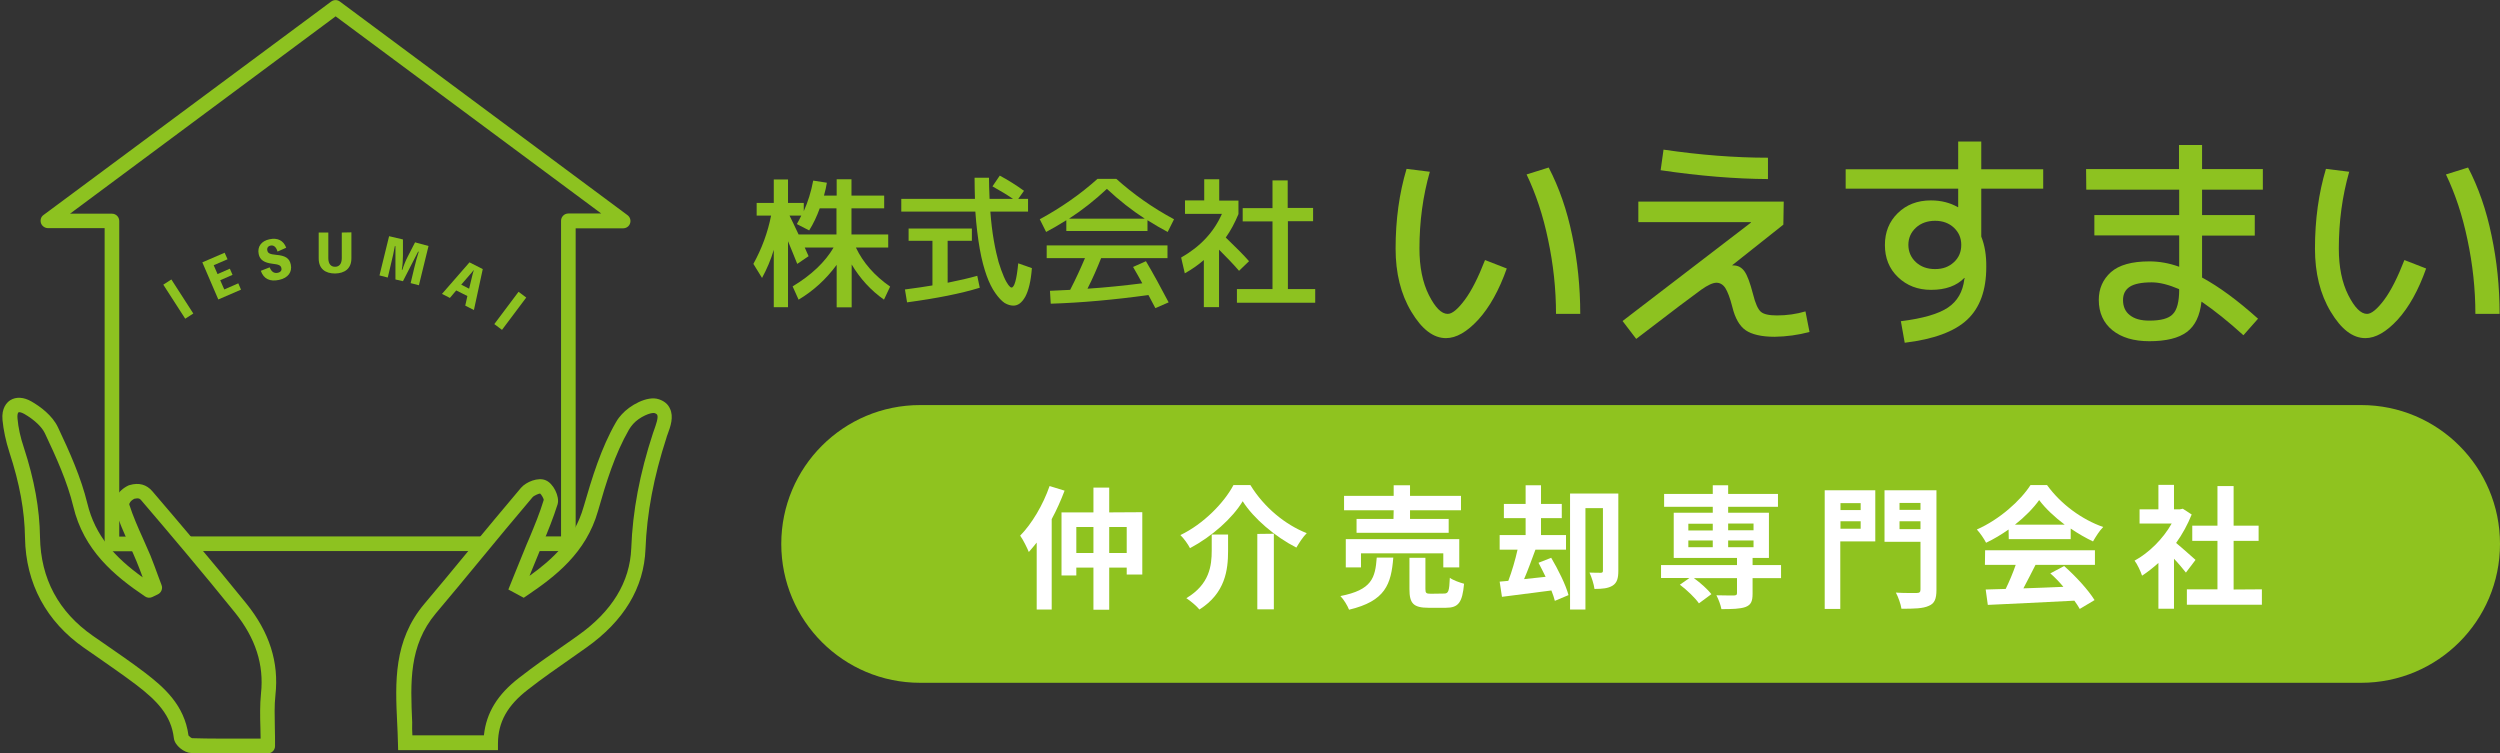 <?xml version="1.0" encoding="utf-8"?>
<!-- Generator: Adobe Illustrator 27.9.0, SVG Export Plug-In . SVG Version: 6.00 Build 0)  -->
<svg version="1.1" id="Layer_2_00000045579794814034522240000002558203968160201613_"
	 xmlns="http://www.w3.org/2000/svg" xmlns:xlink="http://www.w3.org/1999/xlink" x="0px" y="0px" viewBox="0 0 1299.8 391.7"
	 style="enable-background:new 0 0 1299.8 391.7;" xml:space="preserve">
<rect x="0" y="0" width="1299.8" height="391.7" fill="#333333" stroke="none"/>
<style type="text/css">
	.st0{fill:#8FC31F;}
	.st1{fill:#8DC220;}
	.st2{fill:#FFFFFF;}
</style>
<g id="Layer_1-2">
	<g>
		<path id="_長方形_31" class="st0" d="M478.4,210.6h749.2c39.9,0,72.2,32.3,72.2,72.2l0,0c0,39.9-32.3,72.2-72.2,72.2H478.4
			c-39.9,0-72.2-32.3-72.2-72.2l0,0C406.2,242.9,438.5,210.6,478.4,210.6z"/>
		<g>
			<g>
				<path class="st1" d="M461.8,121.9v6.8H445c3.7,7.8,9.6,14.6,17.8,20.3l-3.2,6.8c-6.8-4.8-12.4-10.9-16.8-18.3v22.3H435v-22.1
					c-5.5,7.5-12.1,13.5-19.8,18.1l-3.1-6.9c9.8-5.9,16.9-12.7,21.3-20.2h-15l2,4.5l-5.9,4c-0.2-0.5-0.9-2.2-2.1-5.2
					c-1.2-3-2.1-5.2-2.7-6.6v34.3h-7.4v-29.8c-1.5,5.1-3.6,10-6.1,14.6l-4.5-7.3c4.4-8,7.5-16.4,9.2-25.1h-7.5v-6.6h8.9V93.3h7.4
					v12.2h8.2v4.3c2.1-4.7,3.8-10,4.9-15.9l7.1,1.1c-0.3,2-0.8,4.2-1.5,6.7h6.6v-8.5h7.7v8.5h17v6.6h-17v13.6H461.8L461.8,121.9z
					 M420.7,119.8l-6.4-3.3c0.9-1.6,1.7-3.1,2.3-4.4h-6.1c1.1,2.1,2.6,5.4,4.7,9.8h19.7v-13.6h-8.7
					C424.7,112.5,422.9,116.3,420.7,119.8L420.7,119.8z"/>
				<path class="st1" d="M516,96.9l3.8-5.6c4.1,2.2,8.3,4.8,12.6,7.9l-3,4.2h5.1v6.6h-19.6c0.4,5.4,1,10.4,1.8,15s1.7,8.4,2.5,11.3
					c0.9,2.9,1.8,5.4,2.7,7.5c0.9,2.1,1.8,3.6,2.4,4.4c0.6,0.8,1.2,1.3,1.6,1.3c1.5,0,2.7-4.2,3.5-12.6l7.1,2.5
					c-0.5,6.7-1.7,11.6-3.4,14.8c-1.8,3.2-3.8,4.7-6.2,4.7c-1.5,0-3.1-0.5-4.6-1.4c-1.5-1-3.1-2.7-4.8-5.1c-1.7-2.4-3.2-5.4-4.5-9
					c-1.3-3.6-2.6-8.3-3.6-14s-1.8-12.2-2.3-19.4h-38.5v-6.6h38.3c-0.1-3.5-0.2-7.1-0.2-11h7.5c0,2.7,0.1,6.4,0.3,11h12.2
					C523.3,101.1,519.8,99,516,96.9L516,96.9z M509.4,149.6c-9.7,3-22.3,5.5-37.8,7.6l-1.1-6.7c6.1-0.8,10.8-1.5,14.3-2.1v-23.2
					h-12.4v-6.4h32.9v6.4h-12.6V147c6-1.2,11.2-2.4,15.4-3.6L509.4,149.6L509.4,149.6z"/>
				<path class="st1" d="M596.6,114.5v5.6h-42.2v-5.6c-3.8,2.4-7.3,4.4-10.5,6.1l-3.3-6.6c11.2-6.1,21.2-13.1,30-21h9.8
					c8.8,7.9,18.8,15,30,21l-3.3,6.6C603.9,118.9,600.4,116.9,596.6,114.5L596.6,114.5z M595.8,135.8c3.9,6.6,7.8,13.8,11.8,21.4
					l-6.9,3c-0.3-0.6-0.9-1.7-1.7-3.2s-1.4-2.7-1.9-3.6c-18.1,2.5-35,4-50.8,4.5l-0.4-6.7c4.7-0.2,8.2-0.4,10.5-0.5
					c3-5.8,5.5-11.3,7.7-16.5h-19.9v-6.6H607v6.6h-34.5c-2.1,5.3-4.4,10.6-7.1,15.9c9.3-0.6,18.8-1.6,28.5-2.8
					c-1.4-2.6-3-5.4-4.8-8.5L595.8,135.8L595.8,135.8z M595.2,113.7c-6.8-4.4-13.4-9.6-19.7-15.5c-6.3,5.9-12.9,11.1-19.7,15.5
					H595.2L595.2,113.7z"/>
				<path class="st1" d="M633.9,104.3h10v7c-1.9,4.6-4.1,8.7-6.6,12.2c5.2,5,9.3,9.1,12.1,12.3l-5.2,5c-3.1-3.6-6.6-7.2-10.4-11
					v29.9h-7.9v-24.5c-3,2.6-6.3,4.9-9.9,6.9l-1.9-8.2c10-5.7,17-13.2,21.2-22.7h-19.2v-7h10v-11h7.8L633.9,104.3L633.9,104.3z
					 M669.6,150.3h14.2v7.1h-40.7v-7.1h18.5v-35.2h-15.5v-6.9h15.5V93.8h7.9v14.3h13.2v6.9h-13.1V150.3z"/>
			</g>
			<g>
				<path class="st1" d="M743.4,89.3c-3.6,12.6-5.4,25.9-5.4,39.9c0,9.6,1.6,17.6,4.9,24.2c3.3,6.5,6.5,9.8,9.8,9.8
					c2.3,0,5.2-2.4,8.8-7.2s7.1-11.8,10.6-20.8l11.3,4.4c-4,11.3-8.9,20.1-14.8,26.6c-5.9,6.4-11.5,9.6-16.8,9.6
					c-6.5,0-12.5-4.5-18-13.7c-5.5-9.1-8.2-20.1-8.2-32.9c0-14.9,1.9-28.7,5.7-41.4L743.4,89.3L743.4,89.3z M793.7,90.7l11.5-3.6
					c5.4,10.4,9.5,22.1,12.2,35.3c2.8,13.2,4.2,26.8,4.2,40.8H809c0-13-1.4-25.8-4.1-38.5C802.3,112.1,798.5,100.7,793.7,90.7
					L793.7,90.7z"/>
				<path class="st1" d="M927.2,116.8l-26.6,21.1l0.1,0.1h0.5c2.4,0,4.3,1,5.8,3.1s2.9,6,4.4,11.7c1.2,4.9,2.6,8,4.1,9.3
					s4.3,1.9,8.4,1.9c5.1,0,10.1-0.7,14.8-2.1l2.1,10.7c-6,1.6-12,2.4-18.1,2.5c-6.8,0-11.9-1.2-15.1-3.4s-5.5-6.3-6.9-12
					c-1.2-4.8-2.5-8.1-3.7-10c-1.2-1.8-2.8-2.7-4.6-2.7c-1.8,0-4.5,1.2-8,3.7s-14.7,10.9-33.7,25.5l-7.1-9.3l66.8-51.2l-0.1-0.2
					h-58.5v-10.7h75.6L927.2,116.8L927.2,116.8z M863.4,88.5l1.5-10.7c19.1,2.8,37.2,4.2,54.3,4.2v11.1
					C902.3,93,883.7,91.5,863.4,88.5L863.4,88.5z"/>
				<path class="st1" d="M1021.3,144.5c-4,4.1-9.7,6.2-17.3,6.2c-6.9,0-12.6-2.2-17.2-6.6c-4.6-4.4-6.8-10-6.8-16.7
					s2.2-12.2,6.7-16.6s10.2-6.6,17.2-6.6c5.3,0,10,1.2,14,3.5h0.2v-9.6h-58.5V88h58.5V73.6h12V88h32.2v10.1h-32.2V123
					c1.8,4.5,2.7,9.8,2.6,15.9c0,12-3.3,21.1-9.9,27.3c-6.6,6.2-17.5,10.2-32.5,12l-2-11.2c11.4-1.4,19.6-3.8,24.5-7.1
					s7.7-8.2,8.5-14.7c0-0.1,0-0.2,0.1-0.2c0-0.1,0.1-0.2,0.1-0.2L1021.3,144.5L1021.3,144.5z M996.1,118.4
					c-2.6,2.4-3.9,5.4-3.9,8.9s1.3,6.6,3.9,9c2.6,2.4,5.9,3.6,10,3.6s7.2-1.2,9.8-3.6s3.8-5.4,3.8-9s-1.3-6.5-3.8-8.9
					c-2.6-2.4-5.8-3.6-9.8-3.6S998.7,116,996.1,118.4z"/>
				<path class="st1" d="M1084.6,87.9h48.3V75.4h12v12.5h31.6v10.7h-31.6v13.2h27.4v10.7h-27.4v21.8c8.7,4.7,18.4,11.8,29.1,21.4
					l-7.6,8.6c-7.8-7.1-15.1-12.9-21.8-17.5c-0.8,7.3-3.3,12.6-7.6,15.8c-4.3,3.2-10.8,4.8-19.5,4.8c-8.1,0-14.5-1.9-19.2-5.7
					c-4.7-3.8-7.1-9.1-7.1-15.8c0-5.8,2.1-10.6,6.3-14.4c4.2-3.7,10.8-5.6,20-5.6c5.1,0,10.3,0.9,15.5,2.8v-16.3h-44.1v-10.6h44.1
					V98.6h-48.3L1084.6,87.9L1084.6,87.9z M1132.9,150.3c-5.4-2.3-10.1-3.5-14.2-3.5c-5.3,0-9.1,0.8-11.4,2.3s-3.5,3.8-3.5,6.9
					c0,3.4,1.2,6.1,3.6,7.9c2.4,1.9,5.7,2.8,10.1,2.8c6,0,10.1-1.1,12.2-3.4c2.2-2.2,3.3-6.5,3.3-12.7L1132.9,150.3L1132.9,150.3z"
					/>
				<path class="st1" d="M1221.4,89.3c-3.6,12.6-5.4,25.9-5.4,39.9c0,9.6,1.6,17.6,4.9,24.2c3.3,6.5,6.5,9.8,9.8,9.8
					c2.2,0,5.2-2.4,8.8-7.2s7.1-11.8,10.6-20.8l11.3,4.4c-4,11.3-8.9,20.1-14.8,26.6c-5.9,6.4-11.5,9.6-16.8,9.6
					c-6.5,0-12.5-4.5-18-13.7c-5.5-9.1-8.2-20.1-8.2-32.9c0-14.9,1.9-28.7,5.7-41.4L1221.4,89.3L1221.4,89.3z M1271.7,90.7l11.5-3.6
					c5.4,10.4,9.5,22.1,12.2,35.3c2.8,13.2,4.2,26.8,4.2,40.8H1287c0-13-1.4-25.8-4.1-38.5C1280.3,112.1,1276.5,100.7,1271.7,90.7
					L1271.7,90.7z"/>
			</g>
		</g>
		<g>
			<path class="st1" d="M258.9,390H207l-0.1-3.7c-0.1-3.5-0.2-7-0.4-10.4c-1-21-2-42.8,14.1-61.9c7.5-8.9,14.9-17.8,22.2-26.7
				c9.2-11.1,18.6-22.5,28.1-33.7c2.7-3.1,8.9-5.6,12.8-3.9c4,1.6,7.4,8.5,6.2,12.5c-2.2,7-5,13.9-7.8,20.6
				c-0.9,2.2-1.8,4.4-2.7,6.6c-1.3,3.3-2.7,6.6-4.1,10c12-8.6,23.3-19,28.1-35.8c4.5-15.5,9.1-30.6,16.8-44c1.1-1.9,1.9-2.9,3.1-4.2
				c4-4.5,13.2-9.9,19.3-7.8c2.7,0.9,4.7,2.5,5.7,4.8c2.1,4.3,0.3,9.4-1.2,13.4c-0.2,0.6-0.5,1.2-0.6,1.8
				c-6.6,20.3-10.2,39.2-10.9,57.9c-0.8,20.1-11.2,37.4-30.9,51.3c-2.4,1.7-4.7,3.3-7.1,5c-7.7,5.4-15.7,10.9-23.2,16.8
				c-10.6,8.2-15.4,16.8-15.5,27.8L258.9,390L258.9,390z M214.4,382.3h37.2c1.2-11.6,7-21.2,18.3-29.9c7.7-6,15.7-11.6,23.5-17
				c2.4-1.6,4.7-3.3,7.1-5c17.7-12.5,27-27.8,27.7-45.3c0.7-19.3,4.4-38.9,11.3-59.9c0.2-0.6,0.5-1.3,0.7-2c0.8-2.3,2.2-6.1,1.5-7.5
				c-0.1-0.1-0.2-0.5-1.3-0.9c-1.8-0.6-7.9,1.9-11.2,5.6c-1,1.2-1.5,1.8-2.2,3c-7.3,12.7-11.8,27.2-16.1,42.3
				c-6.2,21.8-22.2,34-36.7,43.8l-1.9,1.3l-8-4.3l3.3-8.2c1.6-3.9,3.2-7.9,4.8-11.8c0.9-2.2,1.8-4.5,2.8-6.7
				c2.7-6.5,5.5-13.2,7.5-19.9c0-0.6-1.2-2.8-1.9-3.3l0,0c-0.6,0-3.1,1-3.9,1.9c-9.4,11.1-18.9,22.5-28,33.6
				c-7.4,9-14.8,17.9-22.3,26.8c-14.1,16.8-13.2,36.1-12.3,56.6C214.2,377.7,214.3,380,214.4,382.3L214.4,382.3z"/>
			<path class="st1" d="M119.4,391.7c-6.8,0-13.4,0-20-0.2c-3.6-0.1-8.6-3.9-9-7.7c-1.4-11.9-8.7-19.5-19.9-28
				c-6.9-5.2-14.2-10.2-21.2-15.1l-5.5-3.8c-19.7-13.7-30.4-33.5-30.8-57.3c-0.2-14.1-2.8-28.2-8.1-44.4c-1.9-5.9-3.1-11.6-3.6-16.8
				c-0.6-6.3,2.3-9.2,4-10.3c3-1.9,7-1.7,11,0.6c4.7,2.7,10.9,7.3,13.8,13.4c6.2,13.1,12,26.1,15.3,39.6c4.1,17,14.4,28.1,28.8,38.5
				c-1-2.8-2.1-5.6-3.2-8.3c-1.2-2.9-2.5-5.8-3.8-8.7c-2.6-5.9-5.4-12-7.4-18.4c-1.5-4.6,1.5-9.8,7-12.4c0.2-0.1,0.4-0.1,0.6-0.2
				c4.8-1.4,8.8-0.3,11.8,3.2c14.7,17.2,32,37.5,48.8,58.3c12.1,15,17.1,30.6,15.2,47.7c-0.6,5.4-0.4,11.1-0.3,17.2
				c0.1,3,0.1,6.1,0.1,9.3c0,2.1-1.7,3.8-3.8,3.8h-10.3C125.8,391.6,122.6,391.6,119.4,391.7L119.4,391.7z M98,382.4
				c0.4,0.5,1.4,1.3,1.9,1.4c9.3,0.3,18.9,0.2,29.1,0.2h6.5c0-1.8-0.1-3.6-0.1-5.3c-0.2-6.3-0.3-12.2,0.3-18.2
				c1.6-14.9-2.8-28.7-13.6-42.1c-16.7-20.7-33.9-41-48.6-58.2c-0.7-0.9-1.4-1.4-3.6-0.9c-2.1,1-2.8,2.6-2.7,3
				c1.9,5.9,4.5,11.9,7.1,17.6c1.3,3,2.6,5.9,3.9,8.9c1.4,3.5,2.7,7,4,10.6c0.6,1.6,1.2,3.2,1.8,4.8c0.7,1.8-0.1,3.9-1.9,4.8
				l-2.9,1.4c-1.2,0.6-2.7,0.5-3.8-0.3c-16.2-10.9-31.9-24.1-37.3-46.8c-3.1-12.8-8.8-25.4-14.8-38.1c-1.6-3.3-5.5-7-10.7-10
				c-1.6-0.9-2.7-1-3-0.8s-0.7,1.2-0.5,3.2c0.4,4.7,1.5,9.8,3.3,15.1c5.5,16.9,8.2,31.8,8.4,46.7c0.4,21.5,9.6,38.7,27.5,51.2
				l5.5,3.8c7.1,4.9,14.5,10,21.5,15.3C85.1,357.2,95.9,366.5,98,382.4L98,382.4z"/>
			<rect x="97.6" y="278.9" class="st1" width="153.9" height="7.6"/>
			<path class="st1" d="M295.5,286.5h-17.6v-7.6h13.8V114.8c0-2.1,1.7-3.8,3.8-3.8h17.1L174.5,8.5L36.4,111.1h21.8
				c2.1,0,3.8,1.7,3.8,3.8V279h8.6v7.6H58.2c-2.1,0-3.8-1.7-3.8-3.8V118.6H24.9c-1.6,0-3.1-1.1-3.6-2.6c-0.5-1.6,0-3.3,1.3-4.2
				l149.6-111c1.4-1,3.2-1,4.5,0l149.6,111.1c1.3,1,1.8,2.7,1.3,4.2c-0.5,1.6-2,2.6-3.6,2.6h-24.7v164.1
				C299.3,284.8,297.6,286.5,295.5,286.5L295.5,286.5z"/>
			<g>
				<path class="st1" d="M100.5,163l-4.2,2.7L84.9,148l4.2-2.7L100.5,163z"/>
				<path class="st1" d="M123.9,147.3l1.4,3.3l-11.8,5.1l-8.3-19.3l11.6-5l1.5,3.4l-7.2,3.1l2,4.6l6.4-2.8l1.4,3.2l-6.4,2.8l2.1,4.8
					L123.9,147.3L123.9,147.3z"/>
				<path class="st1" d="M140.2,139c0.9,2.2,2.2,3.3,4.4,2.8c1.2-0.3,2-1.1,1.7-2.4c-0.3-1.5-1.4-1.9-4.8-2.3c-4-0.5-6.4-1.9-7-5
					c-0.8-3.9,1.4-6.8,5.6-7.7c4.2-0.9,7.3,0.6,8.7,4.4l-4.5,2c-0.7-2.4-2-3.5-3.7-3.1c-1.3,0.3-1.9,1.3-1.6,2.6
					c0.3,1.4,1.4,1.9,4.6,2.2c4.7,0.4,6.9,1.7,7.6,5.1c0.8,3.8-1.4,6.9-6,7.9c-4.9,1.1-8.1-0.5-9.6-4.7L140.2,139L140.2,139z"/>
				<path class="st1" d="M182.7,120.8v13.5c0,5.4-3.5,7.8-8.5,7.9c-5,0-8.5-2.4-8.5-7.8v-13.5h5v13.3c0,3.2,1.5,4.5,3.5,4.5
					s3.5-1.3,3.5-4.5v-13.3L182.7,120.8L182.7,120.8z"/>
				<path class="st1" d="M222.8,127.9l-5,20.4l-4.3-1.1l1.9-8c0.7-2.8,1.4-5.6,2.3-8.3l-0.3-0.1l-7.9,15.4l-3.9-0.9V128l-0.3-0.1
					c-0.5,2.8-1.1,5.6-1.8,8.4l-1.9,8l-4.3-1.1l5-20.4l7.2,1.7v8.5c0,2.2-0.2,5.2-0.6,7.2l0.3,0.1c0.6-2,1.7-4.8,2.7-6.7l3.9-7.6
					L222.8,127.9L222.8,127.9z"/>
				<path class="st1" d="M246.4,161.2l-4.5-2.3l1.1-5l-5.8-2.9l-3.3,3.9l-4.1-2.1l14.3-16.4l6.9,3.5L246.4,161.2L246.4,161.2z
					 M245.5,143.5c0.2-1,0.5-1.9,0.8-2.9l-0.1-0.1c-0.6,0.8-1.2,1.6-1.9,2.3l-4.5,5.2l4.1,2.1L245.5,143.5L245.5,143.5z"/>
				<path class="st1" d="M261,171.5l-4-3l12.6-16.8l4,3L261,171.5L261,171.5z"/>
			</g>
		</g>
		<g>
			<path class="st2" d="M553.5,255.1c-1.9,5-4.1,10-6.7,14.8v47H539v-34.8c-1.4,1.8-2.8,3.4-4.1,4.9c-0.8-2-3-6.5-4.5-8.5
				c6.1-6.2,11.9-16,15.3-25.8L553.5,255.1L553.5,255.1z M593.9,266.3v32.4h-8.1v-3.6h-9.1V317h-8.2v-21.9h-8.9v4.1h-7.7v-32.8h16.6
				v-12.9h8.2v12.9L593.9,266.3L593.9,266.3z M568.5,287.5V274h-8.9v13.5H568.5z M585.8,287.5V274h-9.1v13.5H585.8z"/>
			<path class="st2" d="M618.7,285c-1-2-3.2-5.1-5-6.8c12.1-5.8,22.8-16.9,27.6-26h8.8c7.1,11.6,18.1,20.6,29.3,25
				c-2.1,2.1-3.9,5-5.4,7.5c-11-5.6-22.3-15.2-27.9-24.1C640.8,269.4,630.2,278.9,618.7,285L618.7,285z M638.5,277.9v8.6
				c0,9.7-1.4,21.9-14.9,30.4c-1.4-1.8-4.7-4.5-6.8-5.9c12.1-7.2,13.2-16.9,13.2-24.8v-8.3H638.5L638.5,277.9z M662.3,277.5v39.3
				h-8.6v-39.2L662.3,277.5L662.3,277.5z"/>
			<path class="st2" d="M724.4,289.9c-1.1,13.9-4.1,22.6-23,27.1c-0.8-2.1-2.8-5.4-4.5-7.1c16.4-3.2,18.1-9.4,18.9-20H724.4
				L724.4,289.9z M724.6,265.3h-25.8v-7.5h25.8v-5.5h8.5v5.5h26.5v7.5h-26.5v4.5h20.1v7.2h-47.9v-7.2h19.2L724.6,265.3L724.6,265.3z
				 M750.4,295v-7.3h-42.8v7.3h-7.9v-14.7h59V295H750.4L750.4,295z M750.8,308.6c2.3,0,2.7-1.2,3-8.2c1.7,1.3,5.2,2.5,7.4,3.1
				c-0.9,9.9-3,12.5-9.5,12.5h-8.9c-8,0-10-2.3-10-9.7V290h8.3v16.2c0,2.2,0.4,2.5,2.9,2.5L750.8,308.6L750.8,308.6z"/>
			<path class="st2" d="M806.5,290c3.6,6.1,7.6,14.1,9,19.4l-7.1,3c-0.4-1.6-1-3.4-1.8-5.4l-25.7,3.3l-1.2-7.9l4.5-0.4
				c1.8-4.7,3.6-10.8,4.8-16.2h-9.3v-7.6h13.5v-8.8h-11.3V262h11.3v-9.7h8v9.7H812v7.4h-10.8v8.8h13v7.6h-15.9
				c-1.9,5.1-3.9,10.7-5.9,15.3l11.2-1.2c-1.2-2.5-2.5-5-3.7-7.3L806.5,290L806.5,290z M841.4,296.8c0,3.7-0.6,6.2-3,7.7
				c-2.3,1.4-5.2,1.7-9.4,1.7c-0.3-2.4-1.5-6.2-2.6-8.5c2.5,0.1,5,0.1,5.9,0.1c0.8,0,1.1-0.3,1.1-1.1v-32.5h-9.1v52.7h-8v-60.3h25.1
				V296.8L841.4,296.8z"/>
			<path class="st2" d="M926,300.6h-14.8v8.1c0,3.9-0.8,5.8-3.7,6.9c-2.8,1-7,1.1-12.5,1.1c-0.4-2.2-1.5-5.1-2.6-7.2
				c3.7,0.1,8,0.1,9.2,0.1c1.1-0.1,1.5-0.3,1.5-1.2v-7.8h-22.4c3.5,2.5,7.2,5.9,9.1,8.3l-6.5,4.8c-1.9-2.8-6.2-6.9-9.9-9.7l5-3.5
				h-14.8v-6.7h39.5v-3.7h-32.9v-23.5h20.3v-3.1h-25.3v-6.7h25.3v-4.5h8v4.5h25.9v6.7h-25.9v3.1h21.2v23.5h-8.5v3.7H926V300.6
				L926,300.6z M877.8,275.8h12.7v-3.5h-12.7V275.8z M877.8,284.5h12.7V281h-12.7V284.5z M898.5,272.2v3.5h13.2v-3.5H898.5z
				 M911.7,281h-13.2v3.5h13.2V281z"/>
			<path class="st2" d="M975,281.5h-18.2v35.1h-8.1v-61.7H975V281.5z M956.9,261.6v3.6h10.5v-3.6H956.9z M967.4,274.9V271h-10.5v3.9
				H967.4z M1006.8,306.7c0,4.7-1,7.1-4,8.3c-3,1.4-7.5,1.5-14.2,1.5c-0.3-2.3-1.7-6.2-2.9-8.4c4.3,0.3,9.5,0.2,10.9,0.2
				s1.9-0.5,1.9-1.8v-24.8h-18.7v-26.8h27V306.7L1006.8,306.7z M987.6,261.5v3.6h10.9v-3.6H987.6z M998.5,275.1V271h-10.9v4.1H998.5
				z"/>
			<path class="st2" d="M1044.3,275.3c-3.7,2.6-7.7,5-11.7,6.9c-1-2-3.1-5.1-4.8-6.9c11.8-5.2,22.7-15,27.9-23.1h8.6
				c7.3,10.1,18.3,18,29.2,21.8c-2.1,2.1-3.9,5.1-5.3,7.5c-3.8-1.8-7.8-4.1-11.6-6.7v5.5h-32.2L1044.3,275.3L1044.3,275.3z
				 M1032.1,286.1h57.1v7.6h-30.9c-2,4.1-4.3,8.3-6.3,12.2c6.6-0.2,13.7-0.5,20.8-0.8c-2.1-2.5-4.5-5-6.8-7l7.2-3.8
				c6.1,5.4,12.6,12.5,15.8,17.7l-7.7,4.6c-0.7-1.3-1.7-2.8-2.8-4.3c-16.2,0.9-33.3,1.6-45,2.2l-1.1-8l10.4-0.3
				c1.9-3.9,3.8-8.4,5.2-12.5h-16L1032.1,286.1L1032.1,286.1z M1073.5,272.8c-5.3-4-10.1-8.5-13.3-12.8c-3,4.2-7.4,8.7-12.6,12.8
				H1073.5z"/>
			<path class="st2" d="M1136.5,297.7c-1.5-1.9-3.8-4.7-6.2-7.2v26h-8.1v-23.8c-2.8,2.5-5.7,4.8-8.5,6.6c-0.7-2.2-2.6-6.2-3.9-7.8
				c7.5-4.1,14.8-11.3,19.3-19.3h-16.7v-7.4h9.8v-12.7h8.1v12.7h3.1l1.5-0.3l4.6,3c-2.1,5.2-4.8,10.2-8.1,14.8
				c3.3,2.7,8.6,7.5,10.1,8.8L1136.5,297.7L1136.5,297.7z M1176,306.4v8h-39v-8h15.9v-25.2h-13.1v-7.9h13.1v-20.6h8.4v20.6h13v7.9
				h-13v25.3L1176,306.4L1176,306.4z"/>
		</g>
	</g>
</g>
</svg>
